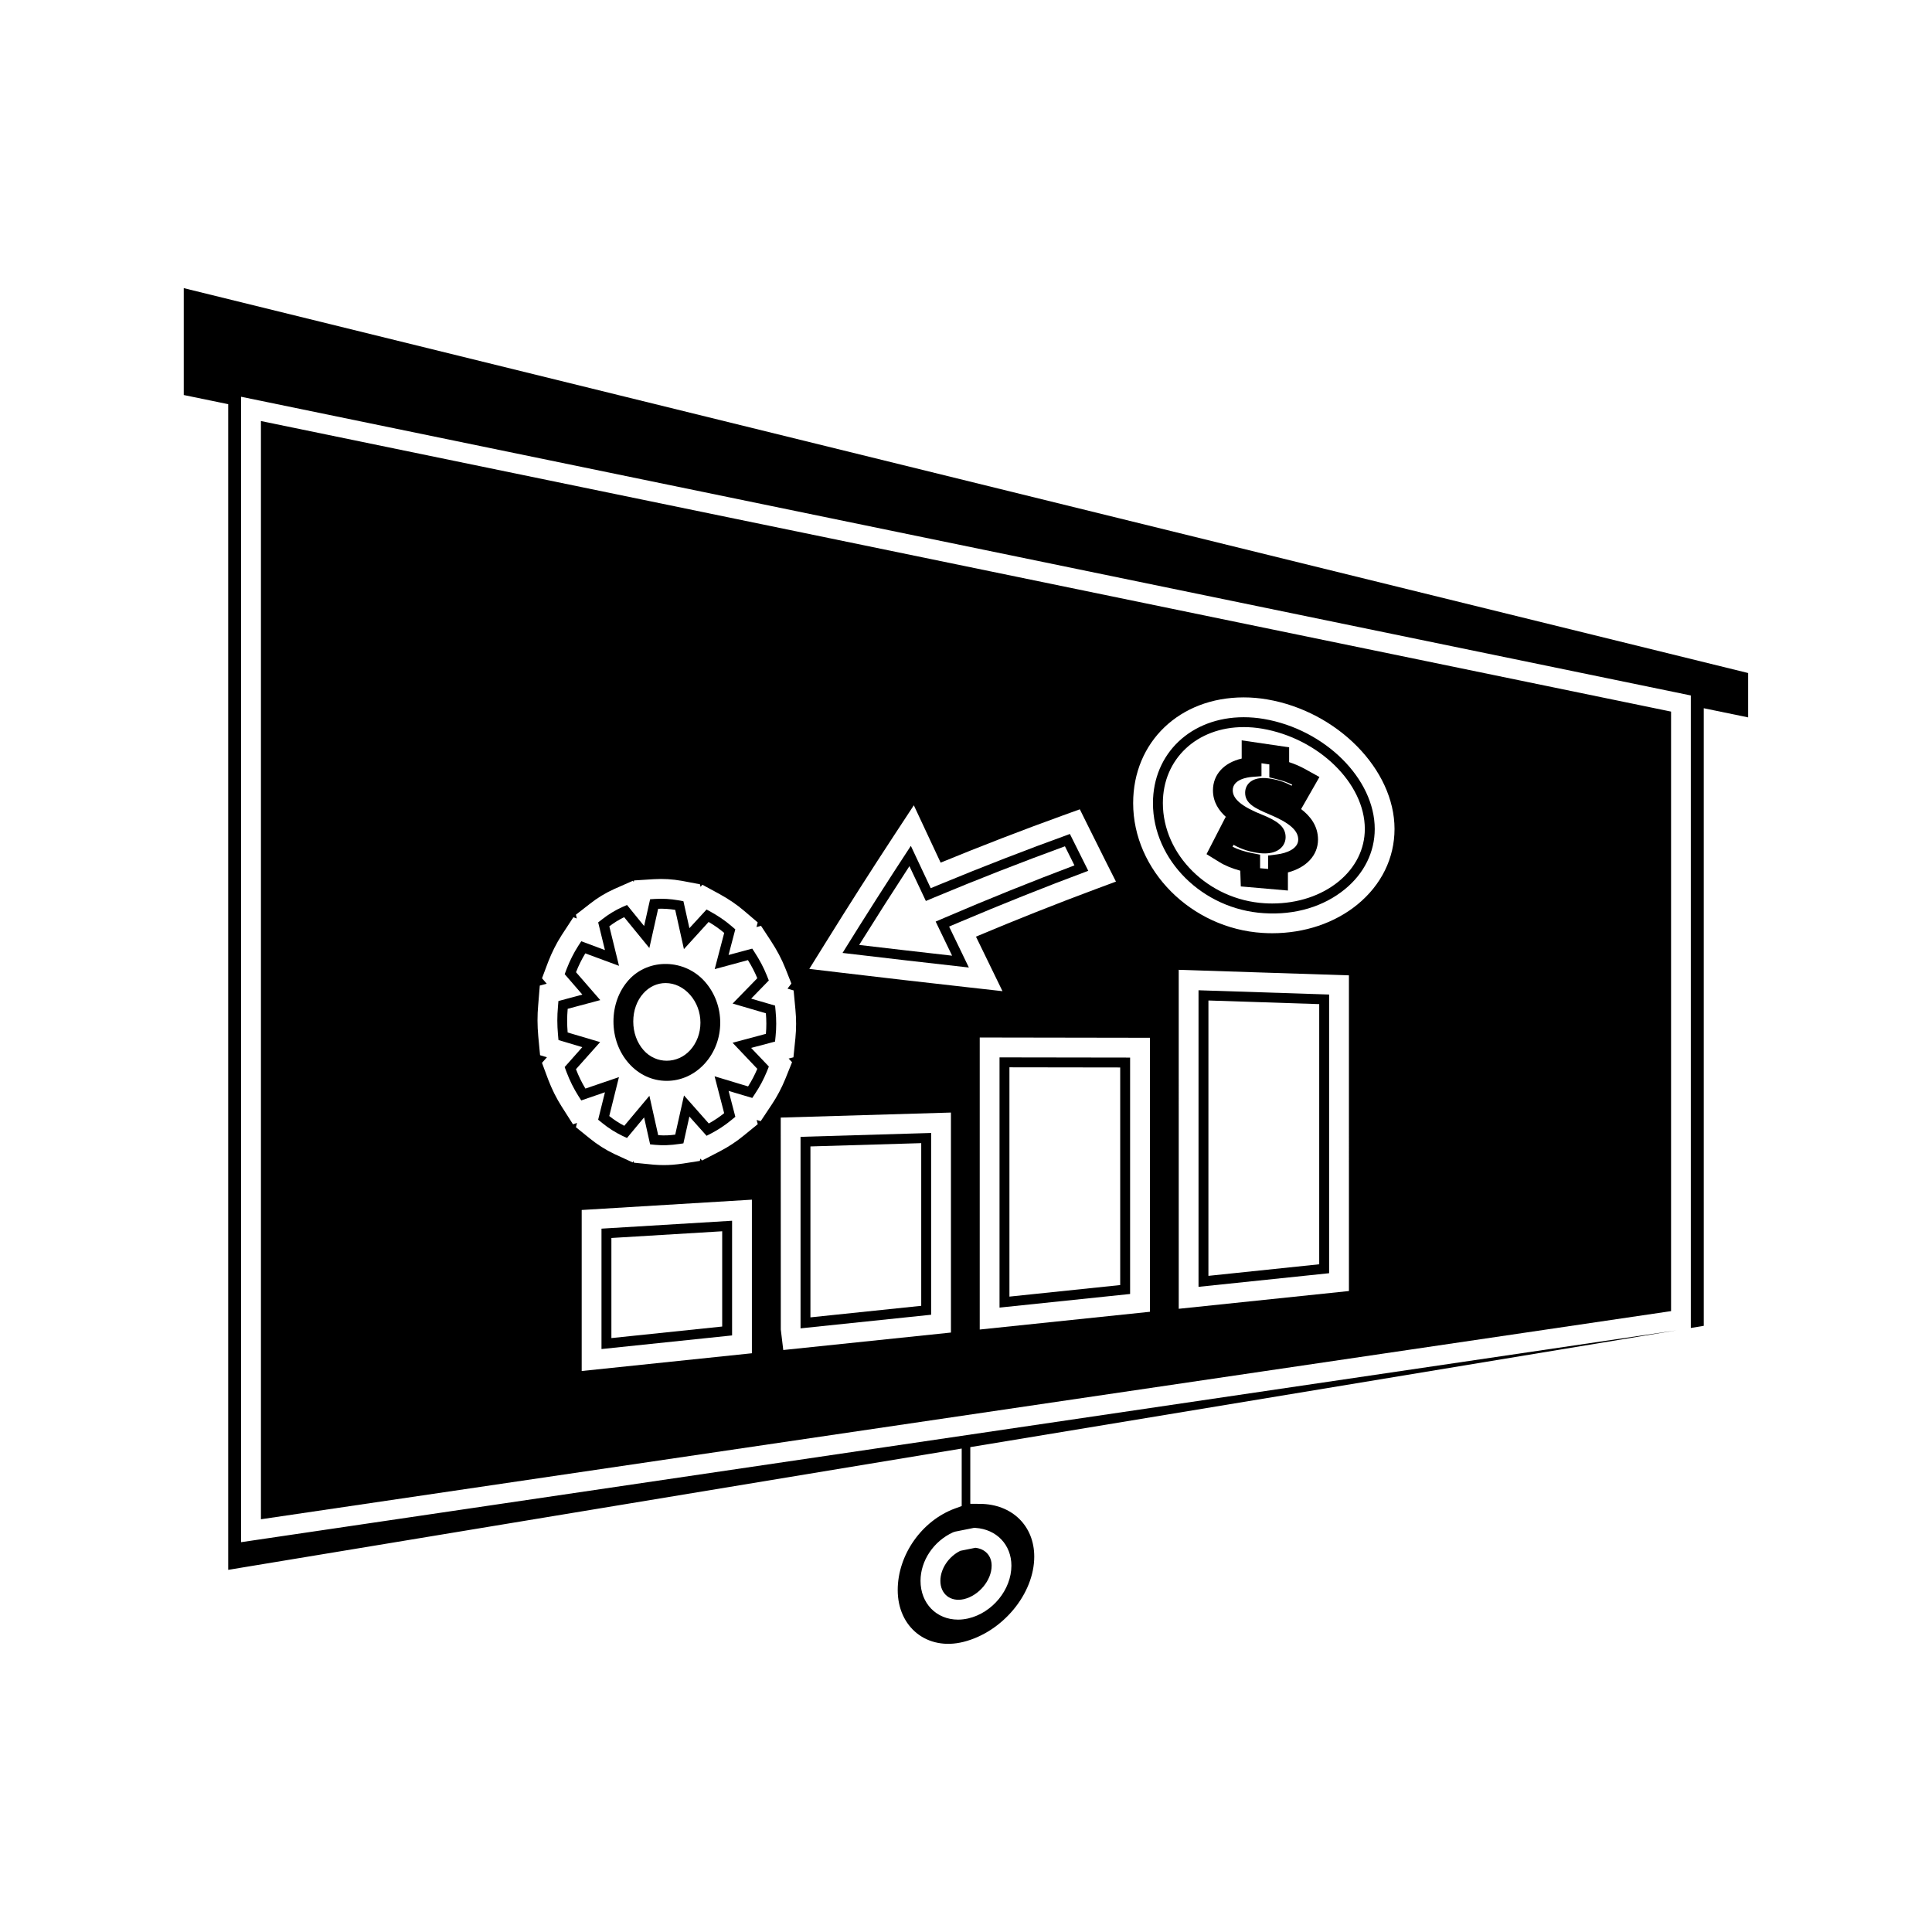 <?xml version="1.0" encoding="UTF-8"?>
<!-- The Best Svg Icon site in the world: iconSvg.co, Visit us! https://iconsvg.co -->
<svg fill="#000000" width="800px" height="800px" version="1.1" viewBox="144 144 512 512" xmlns="http://www.w3.org/2000/svg">
 <g>
  <path d="m463.74 370.36 3.352 2.066c1.48 0.934 3.422 1.73 5.594 2.32l0.141 4.168 12.484 1.086v-4.797c4.894-1.285 7.957-4.535 7.977-8.676 0.012-3.656-2.059-6.266-4.481-8.113l4.859-8.5-3.871-2.144c-1.312-0.723-2.688-1.312-4.16-1.793v-3.93l-12.574-1.844v4.824c-4.703 1.09-7.613 4.234-7.613 8.422 0 3.106 1.578 5.449 3.621 7.207l-0.262-0.152zm14.91-10.379c-5.504-2.184-7.961-4.203-7.961-6.539 0-2.934 3.977-3.465 5.191-3.562l2.426-0.184v-3.426l2.078 0.305v3.441l2.004 0.488c1.48 0.355 2.824 0.836 4.062 1.438l-0.164 0.289c-0.938-0.508-2.949-1.543-6.098-1.953-4.434-0.582-6.215 1.617-6.215 3.805 0 2.832 2.488 4.082 6.582 5.809 5.184 2.172 7.5 4.219 7.488 6.613-0.012 2.371-2.945 3.59-5.68 3.93l-2.297 0.293v3.547l-2.129-0.184v-3.59l-2.125-0.414c-1.941-0.379-3.805-0.988-5.176-1.684l0.27-0.52c2.004 1.16 4.543 1.961 7.012 2.219 1.941 0.195 3.481-0.059 4.66-0.723 1.348-0.766 2.121-2.059 2.121-3.531 0-2.82-2.312-4.332-6.051-5.867z"/>
  <path d="m443.49 424.27-34.605-0.051v66.309l34.605-3.609zm-2.625 60.285-29.355 3.059v-60.766l29.355 0.043z"/>
  <path d="m192.7 220.36v28.324l11.781 2.43v308.91l194.38-32.145v15.242l-1.727 0.625c-8.828 3.207-15.23 12.305-15.23 21.633 0 9.898 7.848 16.16 17.453 13.73 10.328-2.602 18.73-12.73 18.73-22.578 0.012-8.176-5.894-13.93-14.348-13.992l-2.602-0.02v-15.016l187.2-30.957-0.723 0.109-379.72 56.039v-303.55l384.19 79.16v167.62l3.434-0.566-0.004-163.67 11.766 2.426v-11.754zm209.46 328.53 0.34 0.02c5.609 0.355 9.531 4.477 9.531 10.008 0 6.356-5.027 12.496-11.441 13.984-0.902 0.203-1.805 0.316-2.684 0.316-5.773 0-9.957-4.324-9.957-10.281 0-5.332 3.457-10.496 8.605-12.852l0.578-0.188z"/>
  <path d="m338.01 467.51-34.609 2.094v31.906l34.609-3.609zm-2.621 28.035-29.363 3.059v-26.527l29.363-1.777z"/>
  <path d="m478.93 386c8.387 0.562 15.934-1.801 21.496-6.359 5.09-4.168 7.894-9.836 7.894-15.949 0-13.305-13.184-26.387-29.391-29.164-1.773-0.305-3.57-0.457-5.336-0.457-13.934 0-24.047 9.578-24.047 22.777 0 15.07 13.18 28.152 29.383 29.152zm-5.34-49.312c1.605 0 3.25 0.137 4.894 0.418 15 2.57 27.207 14.496 27.207 26.574 0 5.316-2.461 10.262-6.934 13.918-4.598 3.762-10.848 5.836-17.605 5.836-0.684 0-1.371-0.02-2.059-0.066-14.848-0.914-26.922-12.816-26.922-26.539-0.004-11.672 9.008-20.141 21.418-20.141z"/>
  <path d="m395.52 389.55 2.531-1.074c11.535-4.894 23.098-9.508 34.352-13.703-1.633-3.234-3.25-6.481-4.871-9.762-11.52 4.168-23.152 8.68-34.57 13.41l-2.309 0.957-5.269-11.215c-6.039 9.195-12.133 18.746-18.105 28.375 11.156 1.328 22.324 2.617 33.48 3.863zm-10.512-16.012c1.09 2.332 2.188 4.656 3.285 6.965l1.07 2.266 2.309-0.973c11.445-4.781 23.059-9.32 34.547-13.52 0.84 1.695 1.68 3.387 2.519 5.059-11.324 4.273-22.84 8.91-34.258 13.809l-2.519 1.082 1.188 2.473c1.059 2.199 2.113 4.387 3.168 6.566-8.215-0.93-16.422-1.875-24.633-2.844 4.426-7.082 8.887-14.078 13.324-20.883z"/>
  <path d="m393.21 562.94c0 3.527 2.703 5.641 6.207 4.856 3.992-0.93 7.379-4.992 7.379-8.871 0-2.617-1.676-4.449-4.305-4.746l-4 0.805c-3.117 1.547-5.281 4.777-5.281 7.957z"/>
  <path d="m292 419.62 6.312 1.891-4.672 5.269 0.539 1.441c0.836 2.203 1.875 4.281 3.07 6.172l0.789 1.234 6.281-2.164-1.805 7.269 1.074 0.871c1.68 1.371 3.496 2.519 5.398 3.434l1.172 0.539 4.535-5.449 1.594 7.137 1.371 0.137c1.969 0.172 3.863 0.133 6.559-0.262l0.891-0.137 1.586-7.106 4.555 5.102 1.219-0.629c1.875-0.977 3.668-2.156 5.332-3.531l1.074-0.875-1.789-6.859 6.277 1.863 0.781-1.188c1.203-1.801 2.242-3.758 3.09-5.824l0.523-1.312-4.703-4.934 6.34-1.676 0.148-1.449c0.219-2.168 0.219-4.398 0-6.629l-0.137-1.457-6.34-1.852 4.68-4.809-0.535-1.344c-0.836-2.09-1.895-4.094-3.336-6.305l-0.52-0.793-6.277 1.684 1.785-6.797-1.074-0.918c-1.684-1.438-3.512-2.684-5.762-3.914l-0.781-0.422-4.543 4.949-1.586-7.133-1.375-0.262c-2.043-0.355-4.062-0.477-6.125-0.355l-1.328 0.082-1.59 7.094-4.535-5.578-1.25 0.551c-1.891 0.855-3.672 1.941-5.285 3.211l-1.105 0.859 1.793 7.332-6.269-2.336-0.809 1.234c-1.188 1.852-2.227 3.91-3.07 6.102l-0.52 1.387 4.68 5.41-6.344 1.711-0.121 1.523c-0.109 1.219-0.168 2.43-0.168 3.633s0.062 2.41 0.168 3.625zm2.441-8.273 8.633-2.309-6.422-7.394c0.688-1.773 1.523-3.453 2.457-4.992l8.938 3.305-2.57-10.469c1.227-0.945 2.551-1.758 3.93-2.43l6.68 8.176 2.332-10.406c1.5-0.047 3.035 0.059 4.519 0.293l2.312 10.406 6.543-7.199c1.453 0.84 2.84 1.816 4.129 2.902l-2.516 9.598 8.805-2.387c0.98 1.559 1.816 3.168 2.481 4.801l-6.535 6.707 8.812 2.582c0.156 1.816 0.164 3.684 0.004 5.449l-8.828 2.363 6.551 6.906c-0.688 1.633-1.508 3.195-2.445 4.664l-8.875-2.684 2.535 9.773c-1.203 0.977-2.5 1.852-4.074 2.731l-6.57-7.426-2.324 10.379c-1.453 0.188-2.656 0.273-4.512 0.148l-2.332-10.434-6.66 7.949c-1.391-0.723-2.723-1.59-3.977-2.594l2.566-10.309-8.887 3.035c-0.961-1.578-1.805-3.312-2.504-5.137l6.402-7.18-8.605-2.547c-0.082-1.043-0.137-2.098-0.137-3.164 0.012-1.039 0.055-2.082 0.145-3.109z"/>
  <path d="m586.85 491.46v-158.88l-373.7-77v291.04zm-243.59 11.168-45.105 4.703v-42.672l45.105-2.734zm52.746-5.488-44.43 4.629-0.656-5.438-0.016-56.16 45.105-1.332 0.004 58.301zm52.734-5.504-45.102 4.703v-77.391l45.102 0.074zm52.742-5.5-45.105 4.707-0.004-89.832 45.105 1.465zm-27.891-157.32c2.074 0 4.16 0.18 6.223 0.535 18.609 3.184 33.75 18.59 33.75 34.332 0 7.719-3.484 14.824-9.82 20.012-6 4.918-14.023 7.621-22.598 7.621-0.84 0-1.691-0.027-2.547-0.082-18.914-1.164-34.301-16.594-34.301-34.395 0-16.238 12.324-28.023 29.293-28.023zm-110.76 64.949c6-9.668 12.117-19.254 18.18-28.492l5.164-7.863 7.106 15.199c10.742-4.414 21.66-8.629 32.477-12.543l4.41-1.59 2.078 4.199c1.609 3.266 3.227 6.504 4.848 9.719l2.644 5.238-5.496 2.047c-10.363 3.856-20.98 8.078-31.598 12.543l7.027 14.449-9.484-1.066c-11.172-1.242-22.352-2.535-33.523-3.863l-8.188-0.977zm-76.203 16.598 0.426-5.176 1.836-0.492-1.25-1.445 1.625-4.328c0.988-2.539 2.184-4.918 3.574-7.086l3.117-4.762 0.914 0.34-0.246-1.012 3.777-2.934c1.926-1.527 4.078-2.832 6.383-3.871l4.934-2.18 0.23 0.289 0.082-0.379 5.266-0.336c2.539-0.148 4.891 0 7.391 0.438l4.812 0.914 0.148 0.676 0.5-0.547 4.402 2.383c2.586 1.418 4.703 2.856 6.664 4.535l3.586 3.055-0.324 1.238 1.207-0.324 2.602 3.969c1.645 2.516 2.856 4.812 3.824 7.238l1.621 4.082-1.027 1.355 1.617 0.473 0.473 4.996c0.25 2.562 0.25 5.144 0 7.656l-0.52 5.074-1.273 0.332 0.906 0.961-1.793 4.457c-0.988 2.41-2.188 4.68-3.586 6.766l-2.93 4.402-1.074-0.32 0.293 1.117-3.68 2.996c-1.93 1.594-4.039 2.984-6.246 4.137l-4.832 2.5-0.453-0.508-0.137 0.613-4.457 0.699c-1.953 0.289-3.516 0.41-5.113 0.41-0.906 0-1.812-0.043-2.715-0.117l-5.18-0.516-0.094-0.426-0.273 0.332-4.863-2.234c-2.32-1.113-4.488-2.492-6.477-4.109l-3.664-2.965 0.285-1.141-1.066 0.367-3.012-4.727c-1.391-2.188-2.586-4.586-3.559-7.137l-1.645-4.426 1.312-1.477-1.82-0.547-0.484-5.082c-0.121-1.402-0.195-2.746-0.195-4.106-0.004-1.375 0.059-2.738 0.18-4.094z"/>
  <path d="m320.68 430.44c3.836 0 7.438-1.648 10.141-4.648 2.609-2.902 4.047-6.723 4.047-10.766 0-4.035-1.434-7.883-4.035-10.844-5.348-6.094-14.93-6.336-20.219-0.473-2.609 2.898-4.039 6.801-4.039 10.988 0 4.176 1.426 8.098 4.019 11.043 2.652 3.031 6.238 4.699 10.086 4.699zm-6.168-23.211c1.57-1.742 3.652-2.707 5.867-2.707 2.43 0 4.738 1.113 6.512 3.129 1.758 2.004 2.731 4.625 2.731 7.379 0 2.738-0.961 5.32-2.699 7.254-3.387 3.746-9.078 3.773-12.387 0-1.746-1.988-2.715-4.68-2.715-7.578 0-2.894 0.953-5.551 2.691-7.477z"/>
  <path d="m496.23 407.56-34.609-1.129v78.594l34.609-3.609zm-2.625 71.488-29.363 3.066 0.004-72.973 29.363 0.961z"/>
  <path d="m390.76 444.25-34.609 1.023v50.754l34.609-3.606zm-2.625 45.805-29.363 3.059v-45.297l29.363-0.871z"/>
 </g>
</svg>